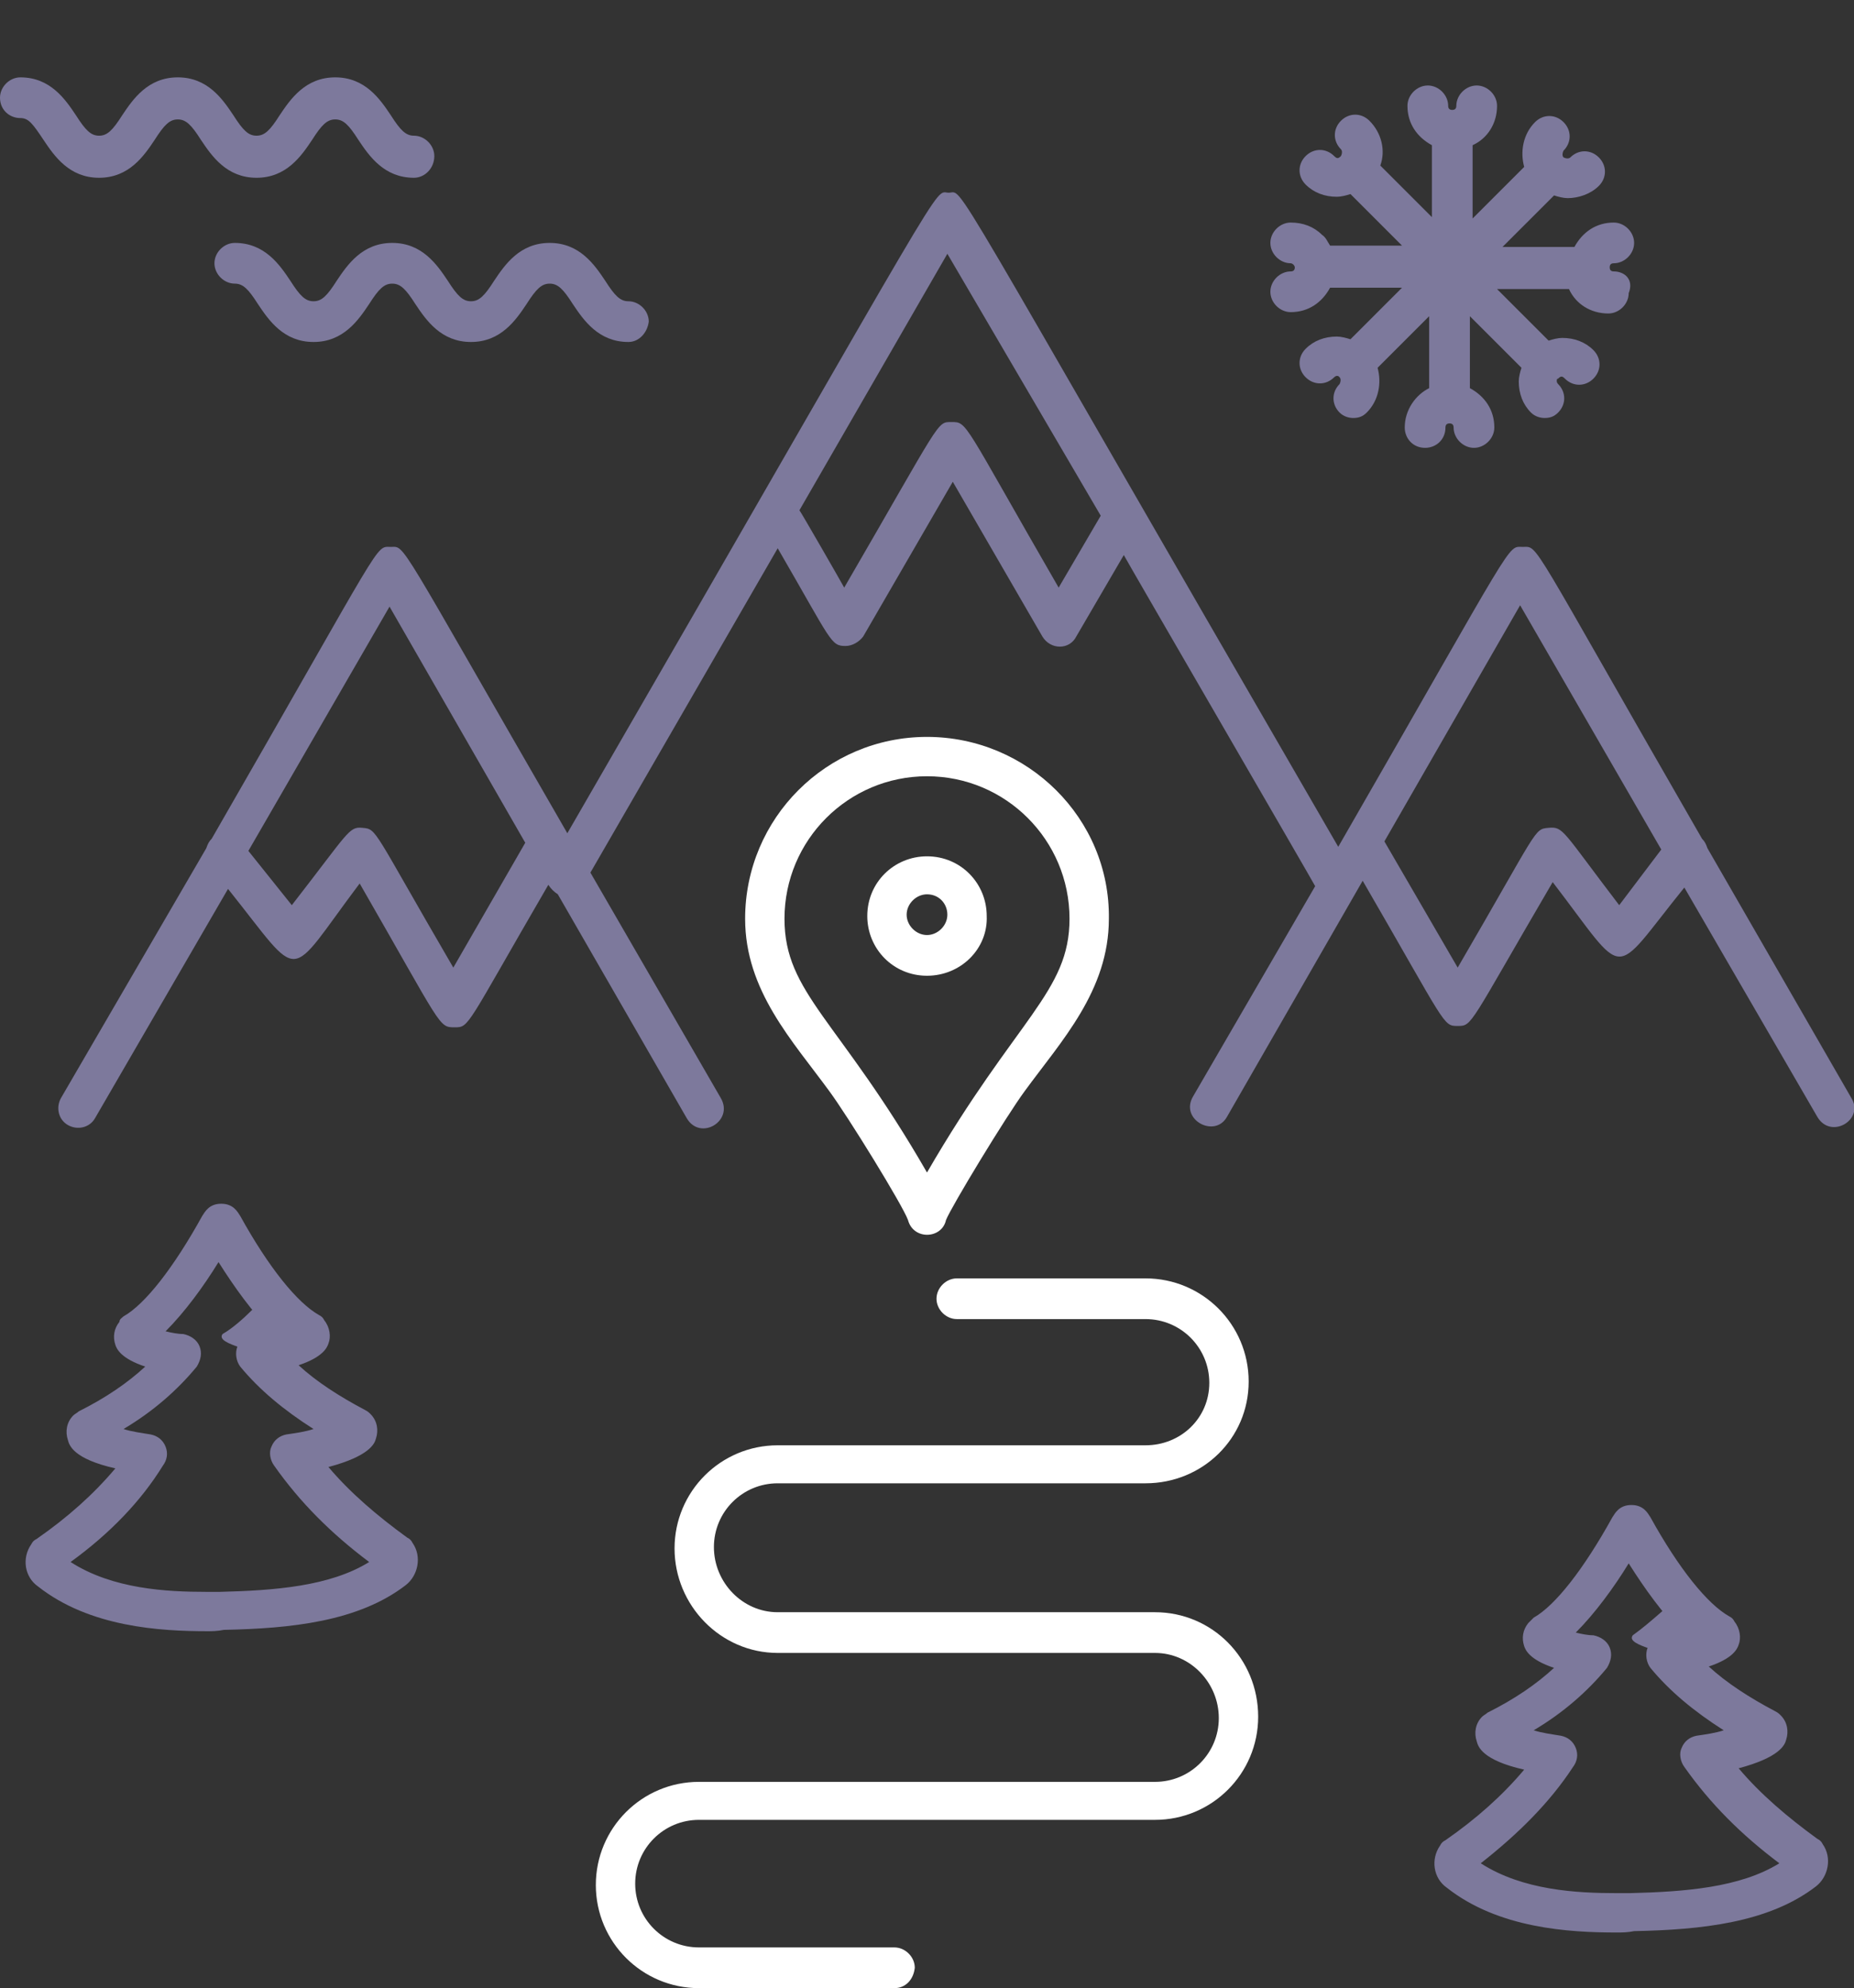 <?xml version="1.0" encoding="utf-8"?>
<!-- Generator: Adobe Illustrator 23.1.0, SVG Export Plug-In . SVG Version: 6.00 Build 0)  -->
<svg version="1.1" id="Layer_1" xmlns="http://www.w3.org/2000/svg" xmlns:xlink="http://www.w3.org/1999/xlink" x="0px" y="0px"
	 viewBox="0 0 136.6 146.5" style="enable-background:new 0 0 136.6 146.5;" xml:space="preserve">
<rect x="0" y="0" width="136.6" height="146.5" fill="#333333" stroke="none"/>
<style type="text/css">
	.st0{fill:#7D799C;}
	.st1{fill:#FFFFFF;}
</style>
<g>
	<g>
		<g>
			<path class="st0" d="M30.5,13.1c-2.2,0-3.3-1.6-4.1-2.8c-0.7-1.1-1.1-1.5-1.7-1.5c-0.6,0-1,0.4-1.7,1.5c-0.8,1.2-1.9,2.8-4.1,2.8
				c-2.2,0-3.3-1.6-4.1-2.8c-0.7-1.1-1.1-1.5-1.7-1.5c-0.6,0-1,0.4-1.7,1.5c-0.8,1.2-1.9,2.8-4.1,2.8c-2.2,0-3.3-1.6-4.1-2.8
				C2.4,9.1,2.1,8.7,1.5,8.7C0.7,8.7,0,8.1,0,7.2c0-0.8,0.7-1.5,1.5-1.5c2.2,0,3.3,1.6,4.1,2.8c0.7,1.1,1.1,1.5,1.7,1.5
				c0.6,0,1-0.4,1.7-1.5c0.8-1.2,1.9-2.8,4.1-2.8c2.2,0,3.3,1.6,4.1,2.8c0.7,1.1,1.1,1.5,1.7,1.5c0.6,0,1-0.4,1.7-1.5
				c0.8-1.2,1.9-2.8,4.1-2.8c2.2,0,3.3,1.6,4.1,2.8c0.7,1.1,1.1,1.5,1.7,1.5c0.8,0,1.5,0.7,1.5,1.5C32,12.4,31.3,13.1,30.5,13.1z"/>
		</g>
		<g>
			<path class="st0" d="M46.3,25.2c-2.2,0-3.3-1.6-4.1-2.8c-0.7-1.1-1.1-1.5-1.7-1.5c-0.6,0-1,0.4-1.7,1.5c-0.8,1.2-1.9,2.8-4.1,2.8
				c-2.2,0-3.3-1.6-4.1-2.8c-0.7-1.1-1.1-1.5-1.7-1.5c-0.6,0-1,0.4-1.7,1.5c-0.8,1.2-1.9,2.8-4.1,2.8c-2.2,0-3.3-1.6-4.1-2.8
				c-0.7-1.1-1.1-1.5-1.7-1.5c-0.8,0-1.5-0.7-1.5-1.5c0-0.8,0.7-1.5,1.5-1.5c2.2,0,3.3,1.6,4.1,2.8c0.7,1.1,1.1,1.5,1.7,1.5
				c0.6,0,1-0.4,1.7-1.5c0.8-1.2,1.9-2.8,4.1-2.8c2.2,0,3.3,1.6,4.1,2.8c0.7,1.1,1.1,1.5,1.7,1.5c0.6,0,1-0.4,1.7-1.5
				c0.8-1.2,1.9-2.8,4.1-2.8c2.2,0,3.3,1.6,4.1,2.8c0.7,1.1,1.1,1.5,1.7,1.5c0.8,0,1.5,0.7,1.5,1.5C47.7,24.5,47.1,25.2,46.3,25.2z"
				/>
		</g>
	</g>
	<g>
		<path class="st0" d="M120.3,120.5c-0.3,0.4,0.4,0.7,1.3,1c0,0,0,0,0,0c0.2-0.5,0.6-0.8,1.2-0.9c0.4-0.1,0.9-0.1,1.3-0.2
			c-0.5-0.5-1-1.1-1.6-1.7C121.7,119.4,121,120,120.3,120.5z"/>
		<path class="st0" d="M119.1,142.4c-3.5,0-8.7-0.3-12.5-3.3c-1-0.7-1.2-2.1-0.5-3.1c0.1-0.2,0.2-0.3,0.4-0.4
			c2.3-1.6,4.2-3.3,5.8-5.2c-3.1-0.7-3.4-1.7-3.5-2.1c-0.2-0.6-0.1-1.3,0.4-1.8c0.1-0.1,0.3-0.2,0.4-0.3c2-1,3.6-2.1,4.9-3.3
			c-1.8-0.6-2.1-1.3-2.2-1.6c-0.2-0.6-0.1-1.2,0.3-1.7c0.1-0.1,0.3-0.3,0.4-0.4c1.6-0.9,3.7-3.6,5.8-7.4c0.2-0.3,0.5-0.9,1.4-0.9
			c0.9,0,1.2,0.6,1.4,0.9c2.1,3.8,4.2,6.4,5.8,7.3c0.2,0.1,0.3,0.2,0.4,0.4c0.4,0.5,0.5,1.2,0.3,1.7c-0.1,0.3-0.4,1-2.2,1.6
			c1.3,1.2,3,2.3,4.9,3.3c0.2,0.1,0.3,0.2,0.4,0.3c0.5,0.5,0.6,1.2,0.4,1.8c-0.1,0.4-0.5,1.3-3.5,2.1c1.6,1.9,3.6,3.6,5.8,5.2
			c0.2,0.1,0.3,0.2,0.4,0.4c0.7,1,0.4,2.4-0.5,3.1c-3.5,2.7-8.5,3.2-13.4,3.3C119.9,142.4,119.5,142.4,119.1,142.4z M109.1,137.3
			c3.1,2,7.1,2.2,10,2.2c0.3,0,0.7,0,1,0c4-0.1,8.1-0.4,11-2.2c-2.8-2.1-5.1-4.4-7-7.1c-0.3-0.4-0.4-1-0.2-1.4
			c0.2-0.5,0.6-0.8,1.1-0.9c0.7-0.1,1.4-0.2,2-0.4c-2.2-1.4-4-2.9-5.4-4.6c-0.3-0.4-0.4-1-0.2-1.5c0.2-0.5,0.6-0.8,1.2-0.9
			c0.4-0.1,0.9-0.1,1.3-0.2c-1.4-1.4-2.7-3.2-3.9-5.1c-1.1,1.8-2.5,3.7-3.9,5.1c0.4,0.1,0.9,0.2,1.3,0.2c0.5,0.1,1,0.4,1.2,0.9
			c0.2,0.5,0.1,1-0.2,1.5c-1.4,1.7-3.2,3.3-5.4,4.6c0.6,0.2,1.4,0.3,2,0.4c0.5,0.1,0.9,0.4,1.1,0.9c0.2,0.5,0.1,1-0.2,1.4
			C114.2,132.8,111.9,135.1,109.1,137.3z"/>
	</g>
	<g>
		<path class="st0" d="M16.4,98.3c-0.3,0.4,0.4,0.7,1.3,1c0,0,0,0,0,0c0.2-0.5,0.6-0.8,1.2-0.9c0.4-0.1,0.9-0.1,1.3-0.2
			c-0.5-0.5-1-1.1-1.6-1.7C17.9,97.2,17.1,97.9,16.4,98.3z"/>
		<path class="st0" d="M15.3,120.2c-3.5,0-8.7-0.3-12.5-3.3c-1-0.7-1.2-2.1-0.5-3.1c0.1-0.2,0.2-0.3,0.4-0.4
			c2.3-1.6,4.2-3.3,5.8-5.2c-3.1-0.7-3.4-1.7-3.5-2.1c-0.2-0.6-0.1-1.3,0.4-1.8c0.1-0.1,0.3-0.2,0.4-0.3c2-1,3.6-2.1,4.9-3.3
			c-1.8-0.6-2.1-1.3-2.2-1.6c-0.2-0.6-0.1-1.2,0.3-1.7C8.8,97.2,9,97.1,9.1,97c1.6-0.9,3.7-3.6,5.8-7.4c0.2-0.3,0.5-0.9,1.4-0.9
			c0.9,0,1.2,0.6,1.4,0.9c2.1,3.8,4.2,6.4,5.8,7.3c0.2,0.1,0.3,0.2,0.4,0.4c0.4,0.5,0.5,1.2,0.3,1.7c-0.1,0.3-0.4,1-2.2,1.6
			c1.3,1.2,3,2.3,4.9,3.3c0.2,0.1,0.3,0.2,0.4,0.3c0.5,0.5,0.6,1.2,0.4,1.8c-0.1,0.4-0.5,1.3-3.5,2.1c1.6,1.9,3.6,3.6,5.8,5.2
			c0.2,0.1,0.3,0.2,0.4,0.4c0.7,1,0.4,2.4-0.5,3.1c-3.5,2.7-8.5,3.2-13.4,3.3C16,120.2,15.6,120.2,15.3,120.2z M5.2,115.1
			c3.1,2,7.1,2.2,10,2.2c0.3,0,0.7,0,1,0c4-0.1,8.1-0.4,11-2.2c-2.8-2.1-5.1-4.4-7-7.1c-0.3-0.4-0.4-1-0.2-1.4
			c0.2-0.5,0.6-0.8,1.1-0.9c0.7-0.1,1.4-0.2,2-0.4c-2.2-1.4-4-2.9-5.4-4.6c-0.3-0.4-0.4-1-0.2-1.5c0.2-0.5,0.6-0.8,1.2-0.9
			c0.4-0.1,0.9-0.1,1.3-0.2c-1.4-1.4-2.7-3.2-3.9-5.1c-1.1,1.8-2.5,3.7-3.9,5.1c0.4,0.1,0.9,0.2,1.3,0.2c0.5,0.1,1,0.4,1.2,0.9
			c0.2,0.5,0.1,1-0.2,1.5c-1.4,1.7-3.2,3.3-5.4,4.6c0.6,0.2,1.4,0.3,2,0.4c0.5,0.1,0.9,0.4,1.1,0.9c0.2,0.5,0.1,1-0.2,1.4
			C10.4,110.6,8.1,113,5.2,115.1z"/>
	</g>
	<g>
		<path class="st1" d="M65.9,146.5H51.5c-4.2,0-7.6-3.4-7.6-7.6c0-4.2,3.4-7.6,7.6-7.6h33.6c2.6,0,4.7-2.1,4.7-4.7
			c0-2.6-2.1-4.8-4.7-4.8H57.3c-4.2,0-7.6-3.5-7.6-7.7c0-4.2,3.4-7.6,7.6-7.6h27.1c2.6,0,4.7-2,4.7-4.6c0-2.6-2.1-4.7-4.7-4.7H70.5
			c-0.8,0-1.5-0.7-1.5-1.5c0-0.8,0.7-1.5,1.5-1.5h13.9c4.2,0,7.6,3.4,7.6,7.6c0,4.2-3.4,7.5-7.6,7.5H57.3c-2.6,0-4.7,2.1-4.7,4.7
			c0,2.6,2.1,4.8,4.7,4.8h27.8c4.2,0,7.6,3.4,7.6,7.7c0,4.2-3.4,7.6-7.6,7.6H51.5c-2.6,0-4.7,2.1-4.7,4.7c0,2.6,2.1,4.7,4.7,4.7
			h14.4c0.8,0,1.5,0.7,1.5,1.5C67.3,145.9,66.7,146.5,65.9,146.5z"/>
	</g>
	<path class="st1" d="M68.3,54.3c-7.4,0-13.4,6-13.4,13.4c0,5.3,3.5,9,6.2,12.7c1.4,1.9,5.4,8.4,5.8,9.5c0.4,1.5,2.5,1.4,2.8,0
		c0.4-1,4.4-7.6,5.8-9.5c2.7-3.7,6.2-7.4,6.2-12.7C81.8,60.3,75.7,54.3,68.3,54.3z M68.3,86.4c-6.5-11.3-10.5-13.2-10.5-18.7
		c0-5.8,4.7-10.5,10.5-10.5c5.8,0,10.5,4.7,10.5,10.5C78.8,73.1,74.9,75,68.3,86.4z"/>
	<g>
		<path class="st1" d="M68.3,71.9c-2.5,0-4.4-2-4.4-4.4c0-2.5,2-4.4,4.4-4.4c2.5,0,4.4,2,4.4,4.4C72.8,69.9,70.8,71.9,68.3,71.9z
			 M68.3,65.9c-0.8,0-1.5,0.7-1.5,1.5c0,0.8,0.7,1.5,1.5,1.5c0.8,0,1.5-0.7,1.5-1.5C69.8,66.6,69.2,65.9,68.3,65.9z"/>
	</g>
	<path class="st0" d="M136.4,80.9l-10.6-18.4c-0.1-0.3-0.2-0.5-0.4-0.7c-12.9-22.4-12-21.5-13.2-21.5c-1.2,0-0.3-1-13.6,22.1
		C69,11.3,71.1,14.2,69.9,14.2c-1.2,0,0.8-2.8-28.1,47.2c-12.7-22-11.9-21.1-13-21.1c-1.2,0-0.3-0.9-13.2,21.5
		c-0.2,0.2-0.3,0.4-0.4,0.7L4.5,80.9c-0.4,0.7-0.2,1.6,0.5,2c0.7,0.4,1.6,0.2,2-0.5l9.8-16.9c5.6,7,4.2,6.9,9.7-0.4
		c6.1,10.6,5.8,10.6,7,10.6c1.1,0,0.8,0,6.9-10.5c0.2,0.3,0.4,0.5,0.7,0.7l9.5,16.5c1,1.7,3.5,0.2,2.5-1.5l-9.6-16.6l13.8-23.9
		c4,6.9,3.9,7.2,5,7.2c0.5,0,1-0.3,1.3-0.7l6.6-11.4l6.6,11.4c0.6,1,2,1,2.5,0l3.5-6c0.2,0.4,13.9,24,14.1,24.4l-9,15.5
		c-1,1.7,1.6,3.1,2.5,1.5l10-17.4c6.2,10.7,5.9,10.7,7,10.7c1.1,0,0.8,0,7-10.6c5.6,7.3,4.2,7.2,9.7,0.4l9.8,16.9
		C134.9,84,137.4,82.5,136.4,80.9z M33.4,71.3c-6-10.3-5.6-10.2-6.7-10.3c-1-0.1-1,0.3-5.2,5.7l-3.2-4l10.4-18l10,17.4L33.4,71.3z
		 M78,43.3c-7.1-12.3-6.7-12.2-7.9-12.2c-1.1,0-0.7-0.2-7.9,12.2c-0.1-0.2-3.2-5.6-3.3-5.7l10.9-18.9L81.1,38L78,43.3z M119.3,66.7
		c-4.2-5.5-4.1-5.8-5.2-5.7c-1.1,0.1-0.7,0-6.7,10.3l-5.4-9.3l10-17.4l10.4,18L119.3,66.7z"/>
</g>
<path class="st0" d="M118.9,20c-0.2,0-0.3-0.1-0.3-0.3c0-0.2,0.1-0.3,0.3-0.3c0.8,0,1.5-0.7,1.5-1.5c0-0.8-0.7-1.5-1.5-1.5
	c-1.3,0-2.3,0.7-2.9,1.8h-5.3l3.8-3.8c0.3,0.1,0.7,0.2,1,0.2c0.8,0,1.7-0.3,2.3-0.9c0.6-0.6,0.6-1.5,0-2.1c-0.6-0.6-1.5-0.6-2.1,0
	c-0.1,0.1-0.3,0.1-0.5,0c-0.1-0.1-0.1-0.3,0-0.5c0.6-0.6,0.6-1.5,0-2.1c-0.6-0.6-1.5-0.6-2.1,0c-0.9,0.9-1.1,2.2-0.8,3.3l-3.8,3.8
	v-5.4c1.1-0.5,1.8-1.6,1.8-2.9c0-0.8-0.7-1.5-1.5-1.5c-0.8,0-1.5,0.7-1.5,1.5c0,0.2-0.1,0.3-0.3,0.3c-0.2,0-0.3-0.1-0.3-0.3
	c0-0.8-0.7-1.5-1.5-1.5c-0.8,0-1.5,0.7-1.5,1.5c0,1.3,0.7,2.3,1.8,2.9v5.3l-3.8-3.8c0.4-1.1,0.1-2.4-0.8-3.3c-0.6-0.6-1.5-0.6-2.1,0
	c-0.6,0.6-0.6,1.5,0,2.1c0.1,0.1,0.1,0.3,0,0.5c-0.2,0.2-0.3,0.2-0.5,0c-0.6-0.6-1.5-0.6-2.1,0c-0.6,0.6-0.6,1.5,0,2.1
	c0.6,0.6,1.4,0.9,2.3,0.9c0.3,0,0.7-0.1,1-0.2l3.8,3.8h-5.3c-0.2-0.3-0.3-0.6-0.6-0.8c-0.6-0.6-1.4-0.9-2.3-0.9
	c-0.8,0-1.5,0.7-1.5,1.5c0,0.8,0.7,1.5,1.5,1.5c0.1,0,0.2,0.1,0.2,0.1c0,0,0.1,0.1,0.1,0.2c0,0.2-0.1,0.3-0.3,0.3
	c-0.8,0-1.5,0.7-1.5,1.5c0,0.8,0.7,1.5,1.5,1.5c1.3,0,2.3-0.7,2.9-1.8l5.3,0l-3.8,3.8c-0.3-0.1-0.7-0.2-1-0.2h0
	c-0.9,0-1.7,0.3-2.3,0.9c-0.6,0.6-0.6,1.5,0,2.1c0.6,0.6,1.5,0.6,2.1,0c0.1-0.1,0.2-0.1,0.2-0.1c0.1,0,0.1,0,0.2,0.1
	c0.1,0.1,0.1,0.3,0,0.5c-0.6,0.6-0.6,1.5,0,2.1c0.3,0.3,0.7,0.4,1,0.4c0.4,0,0.7-0.1,1-0.4c0.9-0.9,1.1-2.2,0.8-3.3l3.8-3.8v5.3
	c-1,0.5-1.8,1.6-1.8,2.9c0,0.8,0.6,1.5,1.5,1.5h0c0.8,0,1.5-0.6,1.5-1.5c0-0.2,0.1-0.3,0.3-0.3c0.2,0,0.3,0.1,0.3,0.3
	c0,0.8,0.7,1.5,1.5,1.5c0.8,0,1.5-0.7,1.5-1.5c0-1.3-0.7-2.3-1.8-2.9v-5.3l3.8,3.8c-0.1,0.3-0.2,0.7-0.2,1c0,0.9,0.3,1.7,0.9,2.3
	c0.3,0.3,0.7,0.4,1,0.4c0.4,0,0.7-0.1,1-0.4c0.6-0.6,0.6-1.5,0-2.1c-0.1-0.1-0.1-0.2-0.1-0.2c0-0.1,0-0.2,0.1-0.2
	c0.2-0.2,0.3-0.2,0.5,0c0.6,0.6,1.5,0.6,2.1,0c0.6-0.6,0.6-1.5,0-2.1c-0.6-0.6-1.4-0.9-2.3-0.9c-0.3,0-0.7,0.1-1,0.2l-3.8-3.8l5.3,0
	c0.5,1.1,1.6,1.8,2.9,1.8c0.8,0,1.5-0.7,1.5-1.5C120.4,20.6,119.7,20,118.9,20z"/>
</svg>
